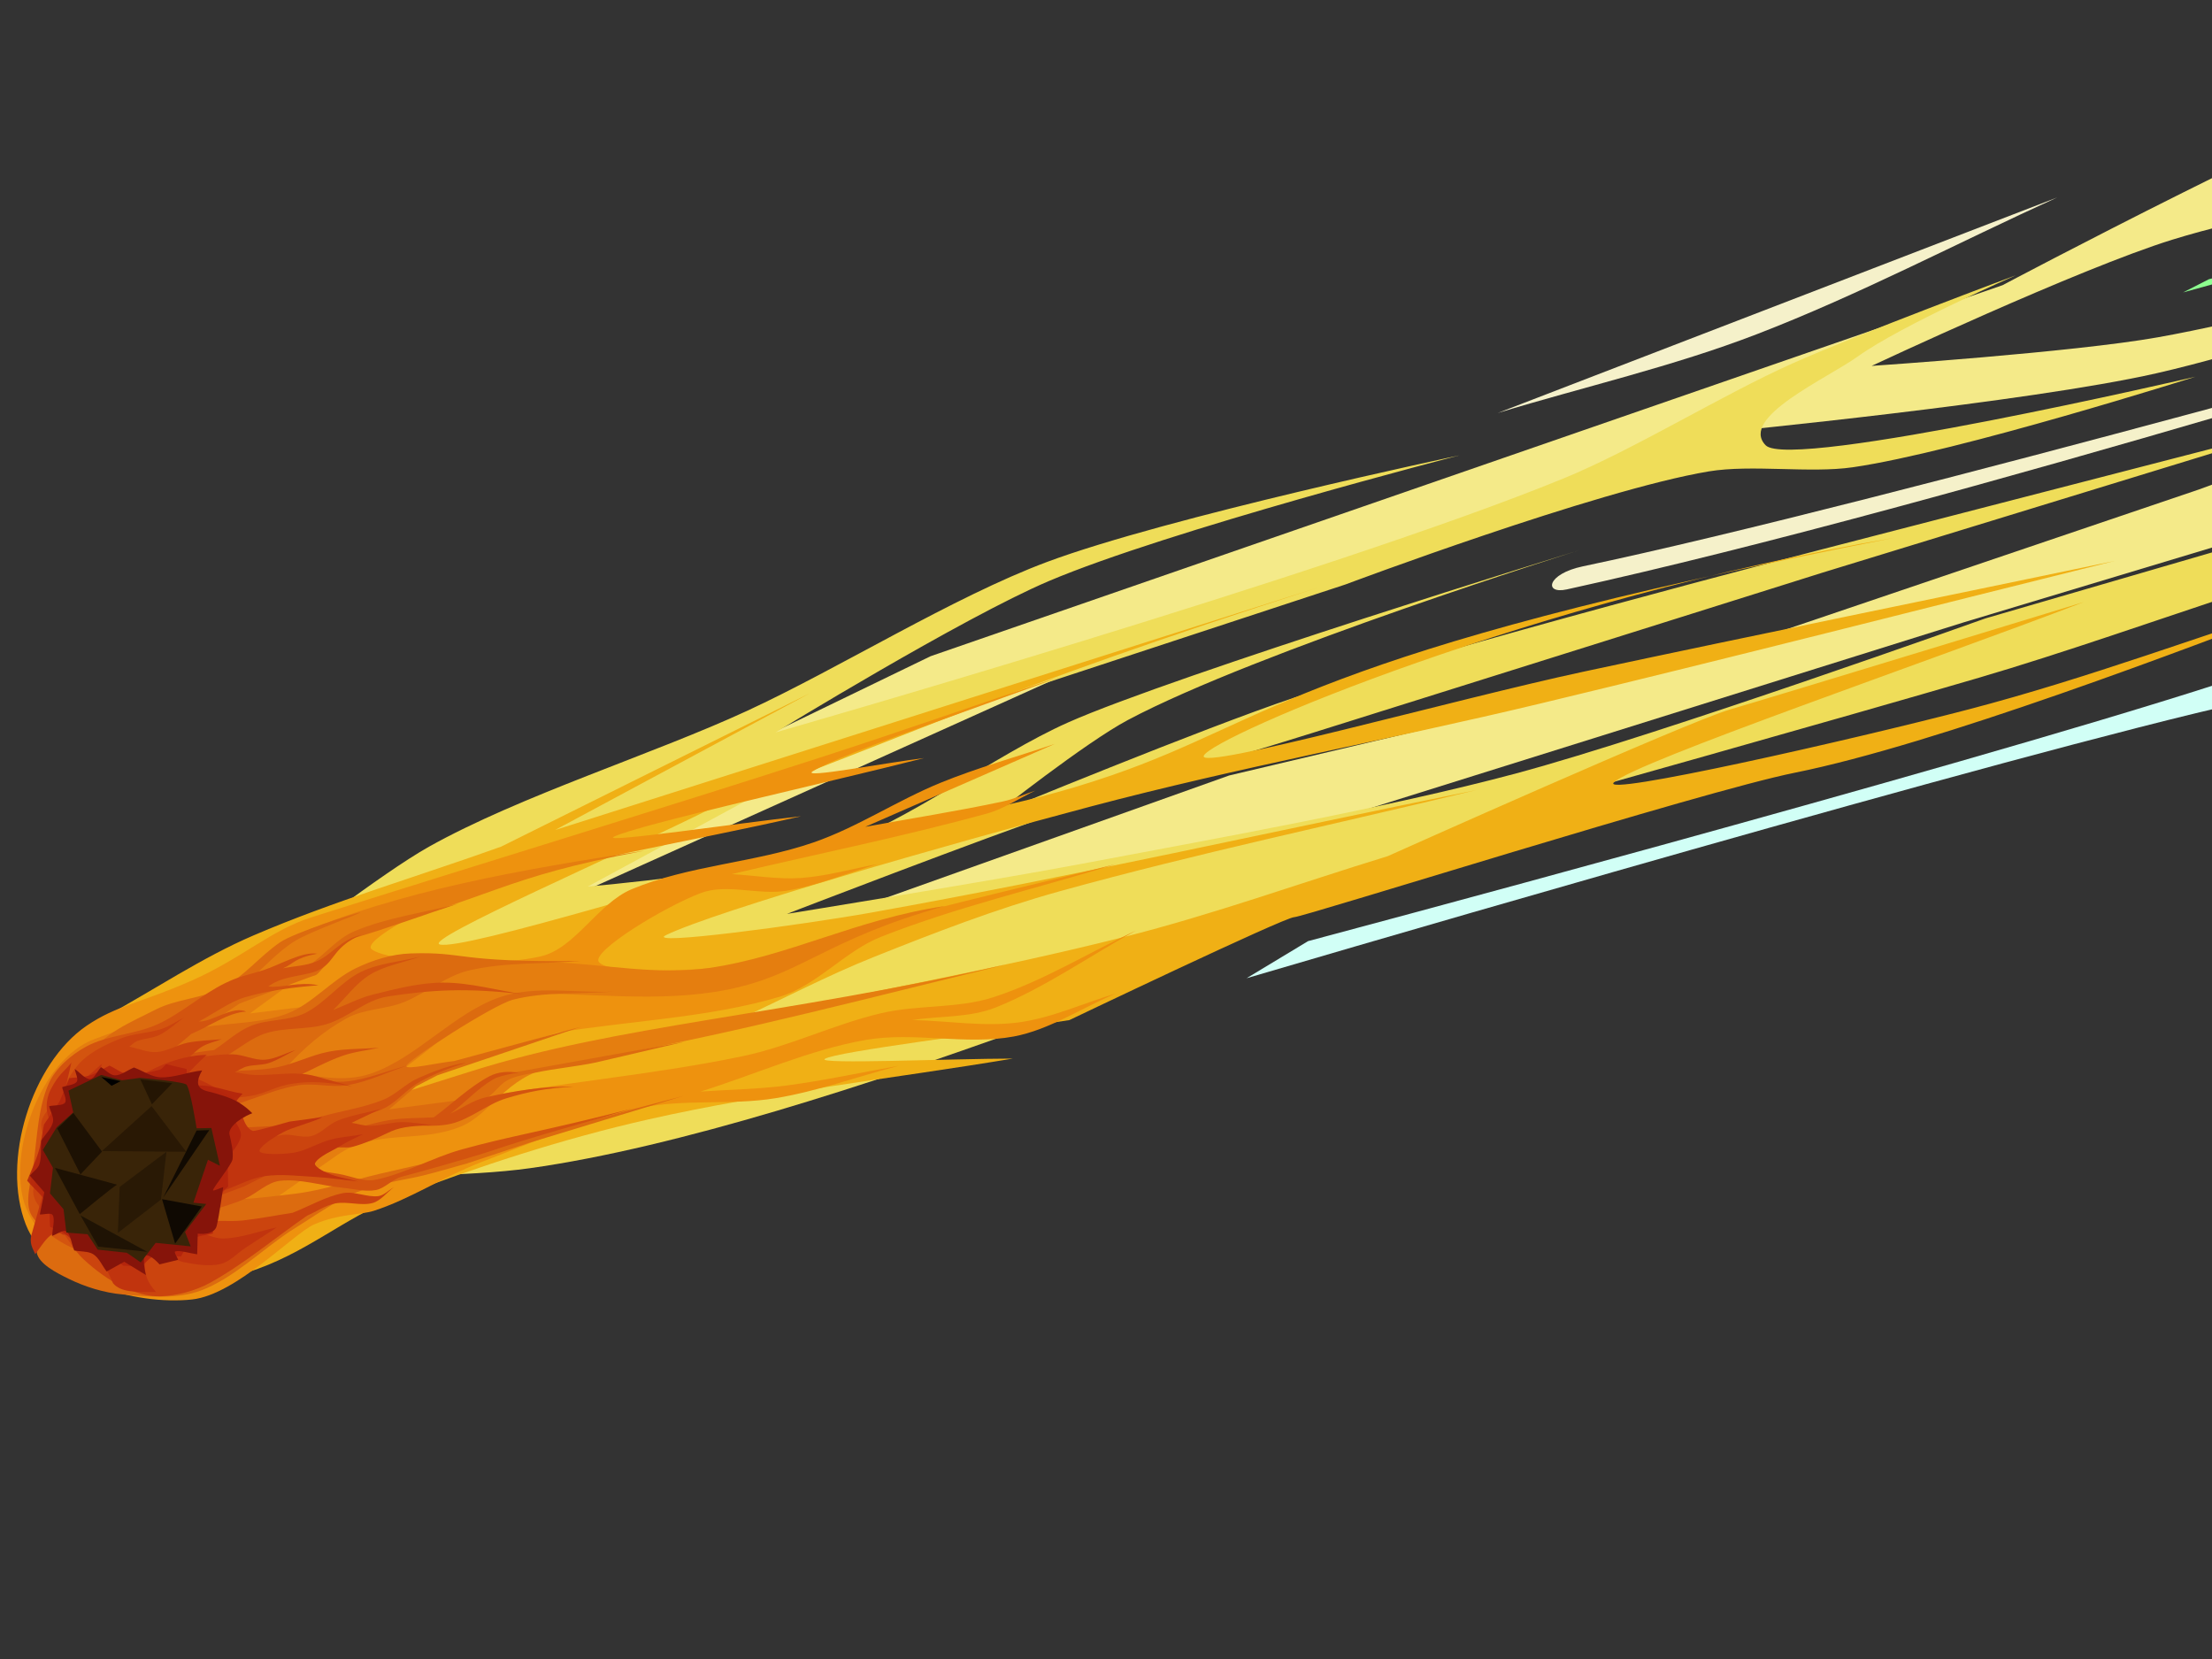 <?xml version="1.0"?><svg width="640" height="480" xmlns="http://www.w3.org/2000/svg" xmlns:xlink="http://www.w3.org/1999/xlink">
 <rect width="100%" height="100%" fill="#333333" stroke="none"/>
 <title>meteor</title>
 <defs>
  <linearGradient id="linearGradient3171">
   <stop stop-color="#73490f" id="stop3173" offset="0"/>
   <stop stop-color="#73490f" stop-opacity="0" id="stop3175" offset="1"/>
  </linearGradient>
  <radialGradient r="38.571" fy="250.592" fx="233.695" cy="250.592" cx="233.695" gradientTransform="matrix(0.257,0.252,-0.465,0.474,75.043,307.523)" gradientUnits="userSpaceOnUse" id="radialGradient3275" xlink:href="#linearGradient3171"/>
 </defs>
 <g>
  <title>Layer 1</title>
  <g id="layer1">
   <g id="g3243">
    <path fill="#f4ea89" fill-rule="evenodd" stroke-width="1px" d="m94.399,274.504l174.854,-84.642l310.152,-107.347c0,0 93.475,-49.583 135.755,-64.944c58.809,-21.365 201.498,-51.474 201.498,-51.474c0,0 -140.638,34.757 -198.498,57.539c-14.511,5.713 -46.574,23.509 -46.574,23.509c0,0 79.776,-10.59 113.333,-18.626c28.19,-6.751 92.283,-29.252 92.283,-29.252c0,0 -70.144,30.548 -101.384,39.825c-43.351,12.874 -104.135,16.891 -147.348,30.273c-26.935,8.341 -86.944,36.498 -86.944,36.498c0,0 58.177,-3.905 82.775,-8.267c48.517,-8.603 159.347,-40.9 159.347,-40.9c0,0 -110.775,40.209 -159.754,51.312c-37.124,8.416 -125.536,17.016 -125.536,17.016l-186.142,68.326l-171.499,77.235l88.114,-1.022l126.806,-45.193l120.705,-28.555l159.85,-54.185l146.235,-53.699c0,0 63.484,-37.312 92.537,-48.842c73.874,-29.318 254.529,-70.206 254.529,-70.206c0,0 -176.556,45.66 -248.63,76.217c-18.044,7.65 -57.454,31.667 -57.454,31.667c0,0 77.233,-19.271 110.282,-27.75c41.611,-10.675 138.552,-36.23 138.552,-36.23c0,0 -107.55,36.602 -153.958,51.205c-48.592,15.29 -134.267,28.105 -174.197,53.506c40.421,11.313 106.815,-3.416 147.098,-9.55c72.102,-10.98 234.902,-64.946 234.902,-64.946c0,0 -170.402,67.361 -246.8,81.691c-45.227,8.483 -152.942,7.732 -152.942,7.732l-158.076,47.609l-224.377,70.259l-177.092,54.694l-78.149,-27.317l5.745,-3.167z" id="path3225"/>
    <path fill="#efdd59" fill-rule="evenodd" stroke-width="1px" d="m81.318,275.245l-44.695,63.22c0,0 81.915,4.411 116.587,-0.452c43.53,-6.106 99.863,-24.873 141.437,-39.801c45.515,-16.343 147.898,-65.133 147.898,-65.133c0,0 91.192,-25.578 130.148,-37.027c48.482,-14.248 105.204,-37.156 161.228,-48.904c23.206,-4.866 76.988,-10.509 100.026,-16.194c37.768,-9.32 121.485,-46.695 121.485,-46.695c0,0 -89.728,31.031 -129.295,39.575c-28.707,6.199 -92.856,16.869 -96.954,12.481c-5.404,-5.787 20.872,-25.67 32.235,-33.503c24.134,-16.635 89.25,-37.551 89.25,-37.551c0,0 -74.139,19.251 -103.06,34.816c-19.48,10.484 -58.754,45.532 -58.754,45.532l-114.42,33.317c0,0 -94.348,33.729 -135.686,44.822c-37.422,10.042 -88.269,19.094 -126.278,26.272c-25.357,4.789 -84.777,14.392 -84.777,14.392c0,0 56.397,-21.756 80.872,-30.131c21.215,-7.259 49.906,-15.563 71.286,-22.261c44.232,-13.856 147.401,-46.321 147.401,-46.321l140.975,-43.211l-144.313,37.29c0,0 -105.248,27.284 -149.496,42.087c-26.359,8.818 -86.481,33.654 -86.481,33.654c0,0 26.018,-20.617 38.412,-27.207c37.211,-19.786 130.831,-49.2 130.831,-49.2c0,0 -117.62,36.324 -148.226,49.95c-21.219,9.447 -46.67,28.971 -68.624,36.314c-20.318,6.795 -70.257,11.131 -70.257,11.131l71.819,-38.937l147.366,-48.457c0,0 72.645,-27.291 105.119,-32.717c12.354,-2.064 29.286,0.593 41.679,-1.2c30.38,-4.397 99.155,-26.196 99.155,-26.196c0,0 -117.191,27.242 -124.361,19.826c-7.743,-8.009 17.726,-19.283 26.697,-25.708c12.633,-9.048 45.761,-23.497 45.761,-23.497c0,0 -45.66,17.013 -64.754,25.559c-20.263,9.069 -45.727,24.872 -66.245,33.278c-66.647,27.307 -227.918,73.454 -227.918,73.454c0,0 54.19,-33.215 79.025,-43.771c34.43,-14.635 118.823,-36.39 118.823,-36.39c0,0 -84.575,17.874 -119.32,30.844c-27.108,10.119 -60.383,30.905 -86.729,43.06c-27.297,12.594 -65.732,24.586 -92.054,39.312c-13.661,7.643 -42.814,30.28 -42.814,30.28z" id="path3223"/>
    <path fill="#f0b015" fill-rule="evenodd" stroke-width="1px" d="m8.548,332.606c0.75,-6.33 21.589,-38.299 21.589,-38.299c14.401,-7.887 28.217,-17.222 43.203,-23.66c23.303,-10.012 47.776,-17.128 71.664,-25.692c29.768,-14.789 59.537,-29.578 89.305,-44.367c-24.571,13.189 -49.142,26.377 -73.713,39.566c73.697,-23.424 147.393,-46.847 221.09,-70.271c-95.345,30.74 -117.258,42.679 -175.887,64.019c-26.187,13.118 -83.559,37.996 -78.561,39.355c6.738,1.832 75.846,-19.854 113.768,-29.781c30.743,-7.588 50.657,-8.833 80.603,-19.146c47.59,-16.39 54.75,-35.17 226.427,-68.723c-104.443,17.881 -196.916,57.37 -199.734,63.021c-2.329,4.671 73.197,-16.456 109.87,-24.295c51.158,-10.934 102.416,-21.349 153.624,-32.024c-55.431,13.761 -110.766,27.965 -166.292,41.282c-43.242,10.371 -87.021,18.396 -130.01,29.781c-41.269,10.93 -108.386,30.207 -122.764,37.167c-6.728,3.257 39.818,-3.004 59.446,-6.516c58.5,-10.469 116.625,-23.618 174.938,-35.427c-40.205,9.769 -80.752,18.257 -120.615,29.306c-18.283,5.068 -36.144,11.979 -53.823,19.045c-13.364,5.341 -26.204,12.116 -39.305,18.174c37.29,-8.01 74.885,-14.712 111.869,-24.031c25.726,-6.482 50.841,-15.581 76.262,-23.371c0,0 86.832,-38.907 99.025,-42.441c12.194,-3.535 102.349,-31.073 102.349,-31.073c-45.302,17.383 -129.507,46.157 -135.907,52.149c-4.636,4.339 68.954,-12.306 102.799,-21.156c34.246,-8.955 67.65,-21.507 101.474,-32.26c-38.789,14.956 -111.367,42.481 -151.934,50.632c-26.91,5.391 -142.019,41.743 -144.868,41.796c-2.849,0.053 -65.042,29.78 -65.042,29.78c-23.588,3.746 -67.671,9.13 -70.765,11.238c-2.353,1.603 36.282,-0.071 54.423,-0.107c-35.141,5.865 -70.703,9.758 -105.423,17.595c-24.8,5.598 -49.307,13.626 -73.139,22.711c-14.866,5.668 -26.134,16.344 -42.953,21.55c-20.501,6.346 -41.996,-23.685 -62.995,-35.527z" id="path3201"/>
    <path fill="#ee920e" fill-rule="evenodd" stroke-width="1px" d="m7.479,354.321c-7.235,-18.453 1.685,-46.705 17.58,-57.538c8.723,-5.945 15.683,-6.562 30.345,-13.045c14.662,-6.483 22.902,-14.596 34.818,-18.365c54.301,-17.174 98.24,-30.438 146.121,-45.884c23.466,-7.57 46.752,-15.755 70.128,-23.632c-23.759,9.09 -62.143,21.784 -71.276,27.269c-3.9,2.342 21.45,-2.524 32.175,-3.787c-29.896,7.573 -82.226,19.191 -89.687,22.719c-4.4,2.08 36.068,-3.93 54.102,-5.895c-32.517,7.48 -65.875,12.637 -97.55,22.439c-9.753,3.018 -29.592,13.698 -26.733,16.022c4.561,3.707 33.827,5.565 48.996,2.069c9.921,-2.286 16.493,-15.33 26.273,-19.416c16.499,-6.893 35.489,-7.638 52.565,-13.523c12.707,-4.38 24.288,-12.168 36.786,-17.271c10.783,-4.403 22.039,-7.498 33.058,-11.247c-18.27,7.995 -36.539,15.991 -54.809,23.986c13.258,-2.443 26.599,-4.523 39.773,-7.331c3.224,-0.687 6.278,-2.101 9.418,-3.152c-4.665,2.213 -9.059,5.282 -13.994,6.64c-24.348,6.7 -49.237,11.689 -73.856,17.533c6.655,0.373 13.356,1.574 19.966,1.119c7.478,-0.515 14.865,-2.686 22.298,-4.029c-8.823,2.574 -17.49,6.251 -26.468,7.722c-8.102,1.327 -17.275,-2.171 -24.772,0.672c-10.59,4.015 -31.648,16.868 -29.489,19.901c2.723,3.825 29.714,2.603 44.137,0.671c11.98,-1.605 23.249,-8.038 35.073,-11.284c23.344,-6.409 46.952,-11.788 70.428,-17.682c-22.651,7.013 -45.965,12.363 -67.954,21.039c-10.439,4.119 -18.696,14.196 -29.33,17.346c-20.51,6.076 -42.735,6.889 -64.103,10.334c-18.44,5.801 -36.881,11.602 -55.321,17.402c-4.087,4.613 -8.175,9.226 -12.262,13.839c12.298,-3.631 24.37,-8.369 36.893,-10.893c27.774,-5.597 56.272,-7.679 83.998,-13.468c13.637,-2.847 26.533,-9.253 40.091,-12.441c10.661,-2.507 22.195,-1.283 32.564,-4.645c14.215,-4.609 27.457,-12.845 41.186,-19.267c-13.511,7.411 -26.478,16.609 -40.532,22.233c-7.496,3 -16.079,2.425 -24.118,3.637c10.213,0.236 20.611,2.016 30.638,0.708c9.609,-1.254 18.847,-5.596 28.27,-8.393c-9.871,4.153 -19.31,10.546 -29.613,12.459c-13.868,2.576 -28.915,-1.451 -42.9,1.008c-16.217,2.851 -31.804,9.948 -47.706,14.922c8.251,-0.578 16.556,-0.67 24.754,-1.735c10.902,-1.416 21.697,-3.805 32.546,-5.708c-11.903,3.127 -23.633,7.411 -35.709,9.382c-12.908,2.107 -26.496,0.076 -39.243,2.854c-15.695,3.421 -30.936,9.889 -46.08,15.742c-10.481,4.051 -20.294,10.583 -30.797,13.97c-3.726,1.202 -10.07,0.814 -17.263,3.936c-5.921,2.57 -22.478,20.294 -35.302,21.71c-16.491,1.82 -41.773,-5.481 -48.113,-21.653z" id="path3199"/>
    <path fill="#e57e0f" fill-rule="evenodd" stroke-width="1px" d="m27.25,300.677c-15.524,5.784 -25.012,32.822 -20.152,47.596c4.36,13.254 26.938,30.279 39.256,21.68l51.124,-35.688c11.148,-7.782 23.618,-3.307 35.907,-8.336c8.372,-3.426 13.373,-14.606 26.074,-17.026c50.655,-9.651 64.51,-13.277 131.435,-29.808c-64.818,14.737 -112.161,17.448 -154.498,30.837c-11.378,3.598 -22.772,7.14 -34.158,10.709c11.298,-8.832 22.597,-17.664 33.895,-26.496c4.19,-2.233 8.379,-4.467 12.569,-6.7c20.652,-0.383 41.951,2.91 61.957,-1.149c21.598,-4.382 28.111,-14.507 62.856,-24.175c-25.725,3.785 -45.411,14.67 -68.516,17.964c-14.893,2.123 -30.318,-1.142 -45.478,-1.714c-14.905,0.427 -29.81,0.853 -44.715,1.28c-8.437,3.816 -16.875,7.632 -25.312,11.448c-5.735,0.708 -11.469,1.416 -17.204,2.124c0,0 17.454,-12.806 18.865,-13.584c1.412,-0.778 11.382,-9.535 11.382,-9.535c40.626,-10.178 41.146,-16.002 83.946,-23.965c-34.629,5.254 -71.519,11.603 -101.599,24.743c-6.326,5.13 -12.652,10.261 -18.978,15.391l-38.656,14.402z" id="path3197"/>
    <path fill="#dc6b0f" fill-rule="evenodd" stroke-width="1px" d="m15.757,346.308c-1.463,5.426 -5.936,11.479 -5.147,16.037c0.577,3.338 5.762,5.942 9.246,7.649c4.799,2.351 10.294,4.06 15.605,4.523c7.483,0.653 15.85,1.442 22.776,-1.174c9.261,-3.499 17.191,-11.448 25.787,-17.171c5.218,-3.205 10.264,-6.804 15.655,-9.614c3.084,-1.608 6.443,-2.696 9.77,-3.64c4.235,-1.201 8.639,-1.745 12.919,-2.796c4.328,-1.063 8.604,-2.365 12.906,-3.548c6.093,-2.018 12.186,-4.036 18.278,-6.054c14.743,-4.484 29.485,-8.968 44.228,-13.453c-23.08,6.09 -46.16,12.181 -69.239,18.271c-6.222,1.427 -12.449,2.835 -18.667,4.281c-8.199,1.906 -16.284,4.775 -24.586,5.773c-9.829,1.181 -23.359,2.893 -29.808,0.765c-2.095,-0.691 1.346,-8.133 4.179,-9.223c11.883,-4.571 26.645,-5.173 39.967,-7.76c5.251,-1.303 10.501,-2.605 15.752,-3.908c3.619,-0.457 7.238,-0.914 10.858,-1.371c2.441,-0.612 4.882,-1.225 7.324,-1.837c3.057,-1.971 6.603,-3.367 9.17,-5.912c3.212,-3.185 3.46,-4.397 12.317,-5.828c5.522,-1.166 11.836,-1.745 17.358,-2.91c8.564,-2.002 17.127,-4.004 25.691,-6.006c-18.214,3.28 -36.427,6.56 -54.641,9.839c-3.654,2.372 -7.309,4.744 -10.963,7.115c-6.635,0.867 -13.269,1.735 -19.904,2.602c2.583,-2.21 5.165,-4.42 7.748,-6.63c2.064,-1.066 4.129,-2.133 6.193,-3.199c13.858,-4.688 27.717,-9.376 41.575,-14.064c-12.236,3.311 -24.471,6.622 -36.707,9.932c-4.626,0.476 -14.036,2.667 -13.879,1.427c0.199,-1.567 25.131,-17.69 30.911,-19.183c9.3,-2.402 19.518,-1.567 29.277,-2.351c-10.972,0.522 -22.731,-1.867 -32.917,1.567c-13.29,4.481 -24.333,17.716 -37.511,22.177c-7.76,2.627 -15.918,0.802 -25.302,-0.913c6.196,-6.828 11.508,-11.257 18.25,-15.065c5.002,-2.825 11.668,-2.585 16.982,-4.836c6.324,-2.679 12.02,-7.54 18.588,-9.065c10.359,-2.405 21.462,-1.816 32.193,-2.724c-36.54,0.477 -32.926,-2.712 -49.199,-2.172c-5.442,0.181 -11.021,1.934 -15.946,4.337c-6.934,3.382 -12.528,10.256 -19.63,13.019c-7.445,2.895 -16.008,2.636 -24.012,3.954c3.354,-2.26 6.708,-4.52 10.062,-6.78c0,0 20.586,-7.87 21.99,-8.215c1.405,-0.345 7.309,-9.676 11.563,-10.883c8.365,-2.373 21.453,-7.161 29.736,-9.831c-10.03,2.667 -20.632,3.999 -30.09,8.002c-5.782,2.447 -9.969,8.689 -15.628,11.349c-4.704,2.211 -10.307,2.176 -15.46,3.264c5.171,-4.066 8.592,-8.521 14.164,-11.947c4.16,-2.559 19.654,-8.14 18.647,-8.122c-1.007,0.019 -19.043,5.834 -23.129,8.617c-5.756,3.921 -10.399,9.818 -16.405,13.065c-6.009,3.249 -13.544,3.286 -19.639,6.426c-6.824,3.516 -15.545,6.923 -19.118,13.541c-6.179,11.446 -6.503,27.181 -10.134,40.651z" id="path3195"/>
    <path fill="#d3540f" fill-rule="evenodd" stroke-width="1px" d="m76.288,280.671c-4.428,1.412 -6.884,1.704 -11.057,3.733c-6.819,3.315 -12.758,8.809 -19.648,11.956c-6.541,2.987 -14.427,3.07 -20.646,6.444c-4.265,2.314 -8.779,6.151 -10.804,10.622c-3.028,6.683 -3.375,15.166 -4.355,22.838c-0.654,5.12 -2.946,11.83 -0.547,15.536c3.427,5.296 11.386,9.997 18.023,11.47c11.059,2.453 28.974,2.359 35.064,0.307c2.258,-0.761 -11.143,-6.554 -10.018,-8.747c1.738,-3.389 12.468,-5.181 18.605,-8.002c3.428,-1.575 6.505,-4.78 10.089,-5.185c5.802,-0.655 12.037,1.423 18.067,2.005c3.221,0.311 6.603,1.243 9.683,0.671c2.645,-0.491 4.843,-3.199 7.492,-3.861c3.17,-0.793 20.007,-5.496 25.266,-7.274c13.708,-4.635 27.734,-8.313 41.601,-12.469c-27.4,6.965 -34.974,7.831 -49.57,11.872c-8.465,2.344 -16.525,7.095 -24.94,8.757c-3.467,0.685 -7.138,-1.144 -10.707,-1.716c-3.805,-0.603 -7.609,-1.206 -11.414,-1.809c4.662,-2.39 9.323,-4.781 13.985,-7.171c4.105,-1.529 8.07,-3.808 12.315,-4.588c5.832,-1.072 12.187,0.437 17.916,-0.97c5.508,-1.353 10.312,-5.656 15.796,-7.311c6.278,-1.895 11.768,-3.03 19.489,-3.339c-8.752,-0.265 -17.091,1.225 -25.337,3.022c-3.666,0.799 -6.932,3.177 -10.398,4.765c4.844,-3.528 7.422,-6.926 12.477,-9.945c1.561,-0.932 5.738,-1.789 7.374,-1.908c-2.971,-0.488 -5.975,-0.29 -8.446,1.007c-5.718,3.002 -10.748,7.927 -16.123,11.89c-4.193,0.255 -8.439,0.129 -12.58,0.765c-4.266,0.655 -8.428,2.07 -12.642,3.106c-1.502,0.56 -3.004,1.119 -4.506,1.679c1.952,-1.738 3.905,-3.475 5.857,-5.213c3.307,-1.054 6.88,-1.535 9.921,-3.162c3.55,-1.899 6.309,-5.446 9.85,-7.414c4.245,-2.359 8.218,-3.923 13.508,-5.568c-4.62,0.601 -9.557,2.517 -14.029,4.514c-3.562,1.59 -6.463,4.81 -10.071,6.248c-5.532,2.205 -11.567,3.121 -17.351,4.682c-3.142,0.874 -6.284,1.747 -9.426,2.621c-5.201,0.274 -10.401,0.547 -15.602,0.821c-4.244,-0.737 -8.487,-1.473 -12.731,-2.21c5.074,-1.831 10.108,-3.796 15.222,-5.493c5.072,-1.683 10.126,-3.824 15.337,-4.644c4.737,-0.746 9.793,0.794 14.506,-0.056c5.8,-1.046 11.355,-3.755 17.033,-5.633c-5.851,1.526 -11.637,3.996 -17.554,4.579c-4.71,0.464 -9.553,-0.957 -14.33,-1.436c4.4,-1.996 8.676,-4.404 13.199,-5.987c3.39,-1.187 7.026,-1.548 10.539,-2.322c-4.829,0.373 -9.749,0.212 -14.489,1.119c-5.102,0.977 -9.936,3.532 -15.036,4.532c-4.674,0.917 -9.524,0.815 -14.285,1.222c-3.778,0.992 -11.259,3.68 -11.335,2.975c-0.084,-0.781 7.238,-4.955 10.857,-7.433c3.825,-2.198 7.37,-5.289 11.476,-6.593c5.615,-1.783 12.01,-0.954 17.687,-2.667c6.085,-1.837 11.383,-7.046 17.598,-7.983c12.812,-1.932 22.367,-2.6 39.481,-0.626c-7.81,-1.131 -15.632,-3.406 -23.429,-3.394c-6.777,0.01 -13.653,1.805 -20.293,3.46c-3.962,0.987 -7.674,2.978 -11.511,4.467c3.537,-3.398 6.561,-7.711 10.61,-10.193c4.361,-2.672 9.747,-3.513 14.621,-5.269c-5.751,1.489 -11.974,1.88 -17.254,4.467c-5.845,2.865 -10.289,9.029 -16.123,11.89c-4.758,2.333 -10.734,1.693 -15.655,3.693c-3.852,1.566 -7.109,4.669 -10.663,7.004c-4.158,0.361 -11.126,2.031 -12.474,1.082c-0.86,-0.605 3.899,-3.83 5.848,-5.745c5.304,-2.154 10.576,-6.188 15.911,-6.463c-3.696,-1.85 -10.128,3.118 -13.656,2.844c4.028,-2.095 9.004,-5.733 13.285,-6.984c6.848,-2.003 14.119,-2.919 21.3,-3.479c-5.475,-1.204 -11.036,0.903 -14.506,0.339c4.634,-3.499 11.292,-2.786 15.133,-5.029c4.308,-2.516 3.686,-6.445 11.723,-9.894c-6.122,1.467 -8.43,5.743 -12.969,7.684c-2.997,1.282 -6.426,1.324 -9.638,1.986c3.301,-1.408 3.11,-2.902 9.903,-4.225c-4.302,-0.718 -11.075,3.325 -15.499,4.735z" id="path3193"/>
    <path fill="#cb440e" fill-rule="evenodd" stroke-width="1px" d="m16.144,318.178c2.526,-3.756 4.406,-8.28 7.577,-11.269c3.094,-2.917 7.276,-4.872 11.219,-6.449c3.747,-1.498 8.014,-1.506 11.85,-2.776c2.256,-0.747 4.285,-2.185 6.428,-3.277c-2.347,1.673 -4.52,3.75 -7.04,5.018c-1.978,0.996 -4.39,0.975 -6.453,1.774c-0.862,0.334 -1.549,1.081 -2.324,1.622c2.645,0.528 5.32,1.759 7.934,1.582c3.031,-0.204 5.947,-2.117 9.002,-2.724c3.217,-0.638 6.543,-0.673 9.814,-1.009c-1.841,0.686 -3.825,1.095 -5.522,2.057c-1.549,0.878 -2.811,2.308 -4.217,3.462c4.292,-0.38 8.599,-1.221 12.875,-1.141c3.135,0.059 6.285,1.765 9.358,1.556c2.999,-0.204 5.905,-1.864 8.858,-2.796c-2.567,1.251 -5.035,2.853 -7.702,3.752c-2.056,0.693 -4.374,0.457 -6.466,1.022c-1.194,0.323 -2.261,1.095 -3.392,1.642c1.88,0.266 3.748,0.733 5.641,0.798c5.235,0.179 10.607,-0.968 15.742,-0.066c2.203,0.387 5.391,1.479 12.594,3.376c-10.574,-1.859 -14.211,-1.201 -17.679,-0.725c-3.497,0.48 -6.81,2.335 -10.276,3.198c-1.972,0.491 -4.027,0.576 -6.041,0.864c-0.816,2.321 -1.632,4.642 -2.449,6.963c1.324,2.532 2.649,5.064 3.973,7.596c3.992,-1.277 7.911,-3.135 11.975,-3.831c2.826,-0.484 5.979,0.989 8.696,0.29c2.746,-0.706 4.963,-3.436 7.69,-4.504c3.926,-1.537 8.179,-2.207 12.269,-3.31c-2.78,1.33 -5.56,2.66 -8.34,3.99c1.81,0.292 3.613,0.901 5.429,0.877c2.98,-0.04 5.968,-1.026 8.958,-1.069c2.992,-0.043 5.993,0.541 8.989,0.811c-7.284,0.361 -9.745,0.766 -12.856,2.269c-3.263,1.575 -6.664,3.078 -10.12,4.023c-2.052,0.561 -4.413,-0.165 -6.403,0.495c-2.095,0.694 -3.902,2.378 -5.853,3.568c-2.603,0.55 -5.206,1.099 -7.809,1.649c-3.815,1.926 -7.63,3.851 -11.444,5.777c-3.186,1.187 -6.372,2.374 -9.558,3.561c-2.357,1.046 -4.714,2.093 -7.071,3.139c3.034,1.097 6.068,2.193 9.102,3.29c2.374,-0.044 4.764,0.126 7.121,-0.132c4.825,-0.527 9.616,-1.482 14.424,-2.222c4.86,-1.895 9.599,-4.715 14.58,-5.684c3.28,-0.638 6.933,1.241 10.201,0.864c1.638,-0.189 3.011,-1.71 4.516,-2.565c-2.041,1.517 -3.812,3.913 -6.122,4.55c-3.34,0.921 -7.339,-0.548 -10.826,0.126c-2.833,0.547 -5.422,2.356 -8.133,3.535c-9.343,6.465 -18.237,13.997 -28.03,19.394c-4.326,2.384 -9.539,3.734 -14.324,3.95c-3.685,0.166 -7.682,-1.168 -11.088,-2.802c-4.038,-1.937 -7.892,-4.816 -11.245,-7.913c-2.58,-2.383 -4.357,-5.694 -6.553,-8.526c-2.633,-3.395 -7.235,-6.381 -7.934,-10.155c-0.684,-3.695 3.335,-8.109 3.785,-12.252c0.312,-2.865 -1.973,-6.065 -1.499,-8.77c0.416,-2.374 2.778,-4.313 4.167,-6.469z" id="path3191"/>
    <path fill="#c1340e" fill-rule="evenodd" stroke-width="1px" d="m59.809,305.187c-3.917,0.073 -8.458,1.134 -12.562,2.79c-2.889,1.165 -5.606,2.761 -8.408,4.141c0,0 -8.008,6.766 -8.583,6.476c-0.575,-0.29 -1.562,-8.242 -1.562,-8.242c0.271,-0.857 0.541,-1.714 0.812,-2.572c-1.849,1.613 -3.698,3.227 -5.547,4.84c-2.028,2.268 -4.056,4.537 -6.084,6.805c0.931,-4.003 1.861,-8.005 2.792,-12.008c-2.022,2.644 -3.582,3.099 -6.066,7.933c-1.562,3.187 -1.131,6.262 -0.656,7.682c0.829,2.717 1.658,5.434 2.486,8.15c-2.399,8.542 -4.797,17.083 -7.196,25.625c-0.949,2.875 0.287,4.431 0.956,6.073c2.37,-3.152 4.927,-7.887 8.027,-5.638c2.588,0.002 5.177,0.004 7.765,0.006c1.647,3.378 3.294,6.757 4.941,10.135c0.591,1.292 1.183,2.585 1.774,3.877c2.109,2.618 6.455,2.638 12.438,2.552c-2.565,-2.91 -3.002,-4.673 -3.18,-7.009c-0.127,-1.668 0.938,-4.81 2.268,-5.005c2.389,-0.35 5.83,2.756 8.889,3.369c3.468,0.695 7.363,1.327 10.695,0.554c2.653,-0.616 4.84,-3.146 7.259,-4.721c3.008,-1.959 6.014,-3.921 9.02,-5.882c-5.135,1.073 -10.306,3.108 -15.405,3.218c-3.043,0.066 -6.014,-1.793 -9.021,-2.69c3.119,-3.768 6.238,-7.535 9.358,-11.302c3.848,-1.35 7.583,-3.48 11.544,-4.049c4.851,-0.697 9.939,-0.03 14.893,0.25c4.055,0.229 8.088,0.853 12.132,1.279c-2.934,-0.798 -6.047,-1.209 -8.802,-2.393c-1.382,-0.594 -4.093,-2.043 -3.611,-2.941c1.015,-1.887 5.329,-3.748 8.102,-5.414c1.835,-1.102 3.815,-1.926 5.722,-2.888c-3.457,0.616 -7.053,0.763 -10.37,1.847c-3.107,1.015 -6.584,3.011 -9.701,3.488c-3.396,0.52 -9.739,0.617 -9.839,-0.494c-0.104,-1.165 3.552,-3.668 6.89,-5.467c2.733,-1.472 8.596,-2.866 11.326,-4.346c-3.198,0.435 -6.397,0.871 -9.595,1.306c0,0 -9.889,2.898 -10.57,2.677c-3.08,-0.996 -3.767,-8.051 -3.767,-8.051c-2.715,-1.93 -11.309,-7.51 -15.518,-7.833c1.558,-2.009 3.896,-4.183 5.953,-6.126z" id="path3189"/>
    <path fill="#b3230c" fill-opacity="0.845" fill-rule="evenodd" stroke-width="1px" d="m46.105,309.536c-2.882,0.748 -6.119,1.479 -9.046,1.231c-1.881,-0.159 -3.587,-1.635 -5.38,-2.452c-1.932,0.957 -3.774,2.243 -5.795,2.872c-1.854,0.577 -3.887,0.497 -5.831,0.746c-0.936,2.251 -1.873,4.501 -2.809,6.752c-1.508,2.226 -3.015,4.451 -4.523,6.677c-0.527,2.633 -0.816,5.344 -1.581,7.899c-0.857,2.863 -2.191,5.57 -3.286,8.356c1.952,2.303 4.553,4.292 5.857,6.91c0.919,1.843 0.542,4.315 0.813,6.472c1.319,0.578 2.792,0.895 3.958,1.734c2.097,1.51 3.887,3.544 5.831,5.315c2.185,0.137 4.37,0.273 6.555,0.41c1.599,1.246 3.198,2.493 4.797,3.739c1.714,0.075 3.428,0.149 5.142,0.224c1.393,-1.054 2.598,-2.768 4.179,-3.161c2.265,-0.564 4.906,0.193 7.359,0.289c1.081,-1.651 1.767,-3.891 3.242,-4.952c1.611,-1.159 4.011,-1.138 6.016,-1.707c0.115,-3.192 -0.567,-6.769 0.344,-9.577c0.558,-1.721 2.709,-2.673 4.064,-4.01c-0.044,-2.658 -0.088,-5.316 -0.133,-7.973c1.272,-2.257 3.551,-4.421 3.816,-6.77c0.232,-2.056 -2.41,-4.35 -2.324,-6.444c0.081,-1.95 0.286,-3.018 2.827,-5.689c-5.083,-0.721 -9.157,-3.045 -15.248,-2.163c-1.386,0.201 -0.66,-3.32 -0.99,-4.98c-1.955,-0.46 -3.911,-0.92 -5.866,-1.38c-0.663,0.544 -1.192,1.425 -1.988,1.632z" id="path3187"/>
    <path fill="#86140a" fill-rule="evenodd" stroke-width="0.904px" d="m26.063,312.216c-1.351,0.098 -2.952,-1.94 -4.428,-2.91c0.192,1.22 1.111,2.894 0.576,3.661c-0.682,0.978 -2.817,1.049 -4.225,1.574c0.282,1.491 1.448,3.595 0.847,4.472c-0.657,0.959 -3.08,0.692 -4.62,1.038c0.369,1.534 1.43,3.194 1.107,4.603c-0.438,1.914 -2.259,3.577 -3.389,5.366c-0.177,2.27 0.139,4.761 -0.531,6.809c-0.434,1.327 -1.853,2.21 -2.779,3.315c1.401,1.606 2.802,3.212 4.203,4.818c-0.437,2.138 -0.874,4.277 -1.31,6.416c1.246,0.068 3.265,-0.618 3.739,0.203c0.719,1.243 -0.105,3.991 -0.158,5.986c1.367,-0.433 3.19,-1.904 4.101,-1.3c1.217,0.807 1.521,3.689 2.282,5.533c1.853,0.374 4.048,0.142 5.558,1.121c1.616,1.048 2.546,3.307 3.819,4.961c1.702,-0.938 3.404,-1.876 5.106,-2.814c2.082,1.276 4.165,2.552 6.247,3.828c0,0 -1.348,-5.634 0.034,-5.712c1.549,-0.087 3.909,2.647 3.909,2.647c1.796,-0.441 3.592,-0.883 5.389,-1.324c-0.271,-0.811 -1.323,-2.285 -0.813,-2.433c1.328,-0.385 4.218,0.556 6.326,0.835c0.053,-1.995 0.105,-3.991 0.158,-5.986c0,0 4.779,0.727 5.502,-2.278c0.723,-3.005 1.875,-11.185 1.875,-11.185c-0.983,0.29 -3.002,1.321 -2.949,0.871c0.097,-0.822 5.467,-7.41 5.648,-8.944c0.27,-2.282 -0.372,-4.856 -0.893,-7.191c-0.338,-1.515 1.827,-4.182 6.597,-6.106c-4.273,-4.358 -8.586,-5.008 -10.789,-5.783c-2.203,-0.775 -7.193,-0.575 -3.717,-6.594c-4.056,0.405 -8.124,2.164 -12.076,1.992c-2.623,-0.114 -5.099,-1.9 -7.648,-2.85c-1.834,0.759 -3.717,2.296 -5.502,2.278c-1.394,-0.014 -2.689,-1.582 -4.033,-2.373c-1.054,1.153 -1.984,3.373 -3.163,3.458z" id="path3185"/>
    <path fill="#392408" fill-rule="evenodd" stroke-width="1px" d="m29.275,311.016l-9.47,4.537l1.387,6.291l-4.773,4.299l-4.023,6.541l2.936,5.209l-0.874,7.385l3.923,4.589l0.825,6.752l6.134,0.488l2.924,4.458l8.421,0.897l4.036,2.783l4.323,-5.645l10.133,1.015l-1.637,-4.181l6.134,-8.084l-3.711,-0.382l4.21,-12.41l3.448,1.741l-2.462,-10.933l-4.273,0.079c0,0 -1.912,-12.146 -3.061,-12.726c-1.149,-0.58 -6.859,-1.226 -6.859,-1.226l-6.422,-0.633l-5.26,0.699l-6.01,-1.543z" id="path3155"/>
    <path fill="#110a02" fill-rule="evenodd" stroke-width="1px" d="m60.55,326.974l-13.326,19.495l9.651,-19.374l3.675,-0.121z" id="path3159"/>
    <path fill="#0f0902" fill-rule="evenodd" stroke-width="1px" d="m58.399,349.08l-11.52,-2.126l3.79,12.85l7.73,-10.724z" id="path3161"/>
    <path fill="#1f1304" fill-rule="evenodd" stroke-width="1px" d="m28.419,360.695l14.179,1.492l-19.317,-10.542l5.137,9.05z" id="path3163"/>
    <path fill="#291804" fill-rule="evenodd" stroke-width="1px" d="m53.872,333.243l-10.014,-13.213l-14.388,13.013l24.402,0.2z" id="path3165"/>
    <path fill="#1d1103" fill-rule="evenodd" stroke-width="1px" d="m29.523,333.186l-6.237,6.602l-6.719,-13.275l4.66,-4.5l8.296,11.172z" id="path3179"/>
    <path fill="#1d1103" fill-rule="evenodd" stroke-width="1px" d="m23.074,351.277l-7.174,-13.372c0,0 18.469,4.975 18.014,4.877c-0.455,-0.098 -10.888,8.603 -10.84,8.496z" id="path3169"/>
    <path fill="#000000" fill-rule="evenodd" stroke-width="1px" d="m29.315,311.602l2.964,2.55l2.597,-1.324l-5.561,-1.226z" id="path3181"/>
    <path fill="#241503" fill-rule="evenodd" stroke-width="1px" d="m40.61,312.296l3.344,7.222l5.892,-6.118l-9.236,-1.105z" id="path3183"/>
    <path fill="url(#radialGradient3275)" fill-rule="evenodd" stroke-width="1px" d="m29.275,311.016l-9.47,4.537l1.387,6.291l-4.773,4.299l-4.023,6.541l2.936,5.209l-0.874,7.385l3.923,4.589l0.825,6.752c0,0 19.755,-31.346 36.581,-36.321c-0.622,-3.109 -1.387,-6.291 -1.962,-6.581c-1.149,-0.58 -6.859,-1.226 -6.859,-1.226l-6.422,-0.633l-5.26,0.699l-6.01,-1.543z" id="path3157"/>
    <path fill="#291905" fill-rule="evenodd" stroke-width="1px" d="m34.629,343.406l-0.534,13.303l12.483,-9.643l1.583,-13.827l-13.532,10.167z" id="path3167"/>
    <path fill="#f5f1ca" fill-rule="evenodd" stroke-width="1px" d="m433.328,119.497c53.963,-20.789 107.926,-41.579 161.889,-62.368c-28.964,13.186 -57.321,28.164 -86.893,39.557c-24.39,9.396 -49.997,15.208 -74.996,22.811z" id="path3227"/>
    <path fill="#f5f1ca" fill-rule="evenodd" stroke-width="1px" d="m457.944,163.867c-10.424,2.187 -11.301,8.131 -4.633,6.67c111.379,-24.408 296.069,-82.605 296.069,-82.605c0,0 -205.33,57.87 -291.436,75.935z" id="path3229"/>
    <path fill="#8dff8f" fill-rule="evenodd" stroke-width="1px" d="m631.623,84.607l7.474,-3.811l87.758,-22.436l-95.232,26.247z" id="path3231"/>
    <path fill="#d1fff6" fill-rule="evenodd" stroke-width="1px" d="m378.469,272.297l-17.796,10.734c0,0 191.645,-56.48 274.714,-76.701c27.89,-6.789 65.77,-12.445 93.605,-19.484c37.783,-9.554 124.62,-37.196 124.62,-37.196c0,0 -88.625,24.37 -127.01,32.956c-18.265,4.085 -60.603,15.889 -61.268,11.54c-0.475,-3.108 75.049,-23.734 94.763,-35.171c-46.882,16.016 -83.499,27.705 -119.626,39.305c-77.846,24.995 -262.003,74.017 -262.003,74.017z" id="path3233"/>
    <path fill="#d1f5ff" fill-rule="evenodd" stroke-width="1px" d="m895.43,-2.908l-36.29,14.29l250.779,-69.065l-214.488,54.775z" id="path3235"/>
    <path fill="#d1fff6" fill-rule="evenodd" stroke-width="1px" d="m750.599,21.81l-8.898,5.367l94.647,-26.542l-85.75,21.175z" id="path3237"/>
    <path fill="#d1fff6" fill-rule="evenodd" stroke-width="1px" d="m843.519,100.569c-5.487,2.008 3.321,5.082 10.474,2.254c77.414,-30.602 184.676,-57.69 289.637,-85.852c-101.283,22.687 -201.96,47.677 -300.111,83.598z" id="path3239"/>
    <path fill="#a5c3ff" fill-rule="evenodd" stroke-width="1px" d="m927.184,41.182l7.474,-3.811l164.229,-43.745l-171.703,47.555z" id="path3241"/>
   </g>
  </g>
 </g>
</svg>